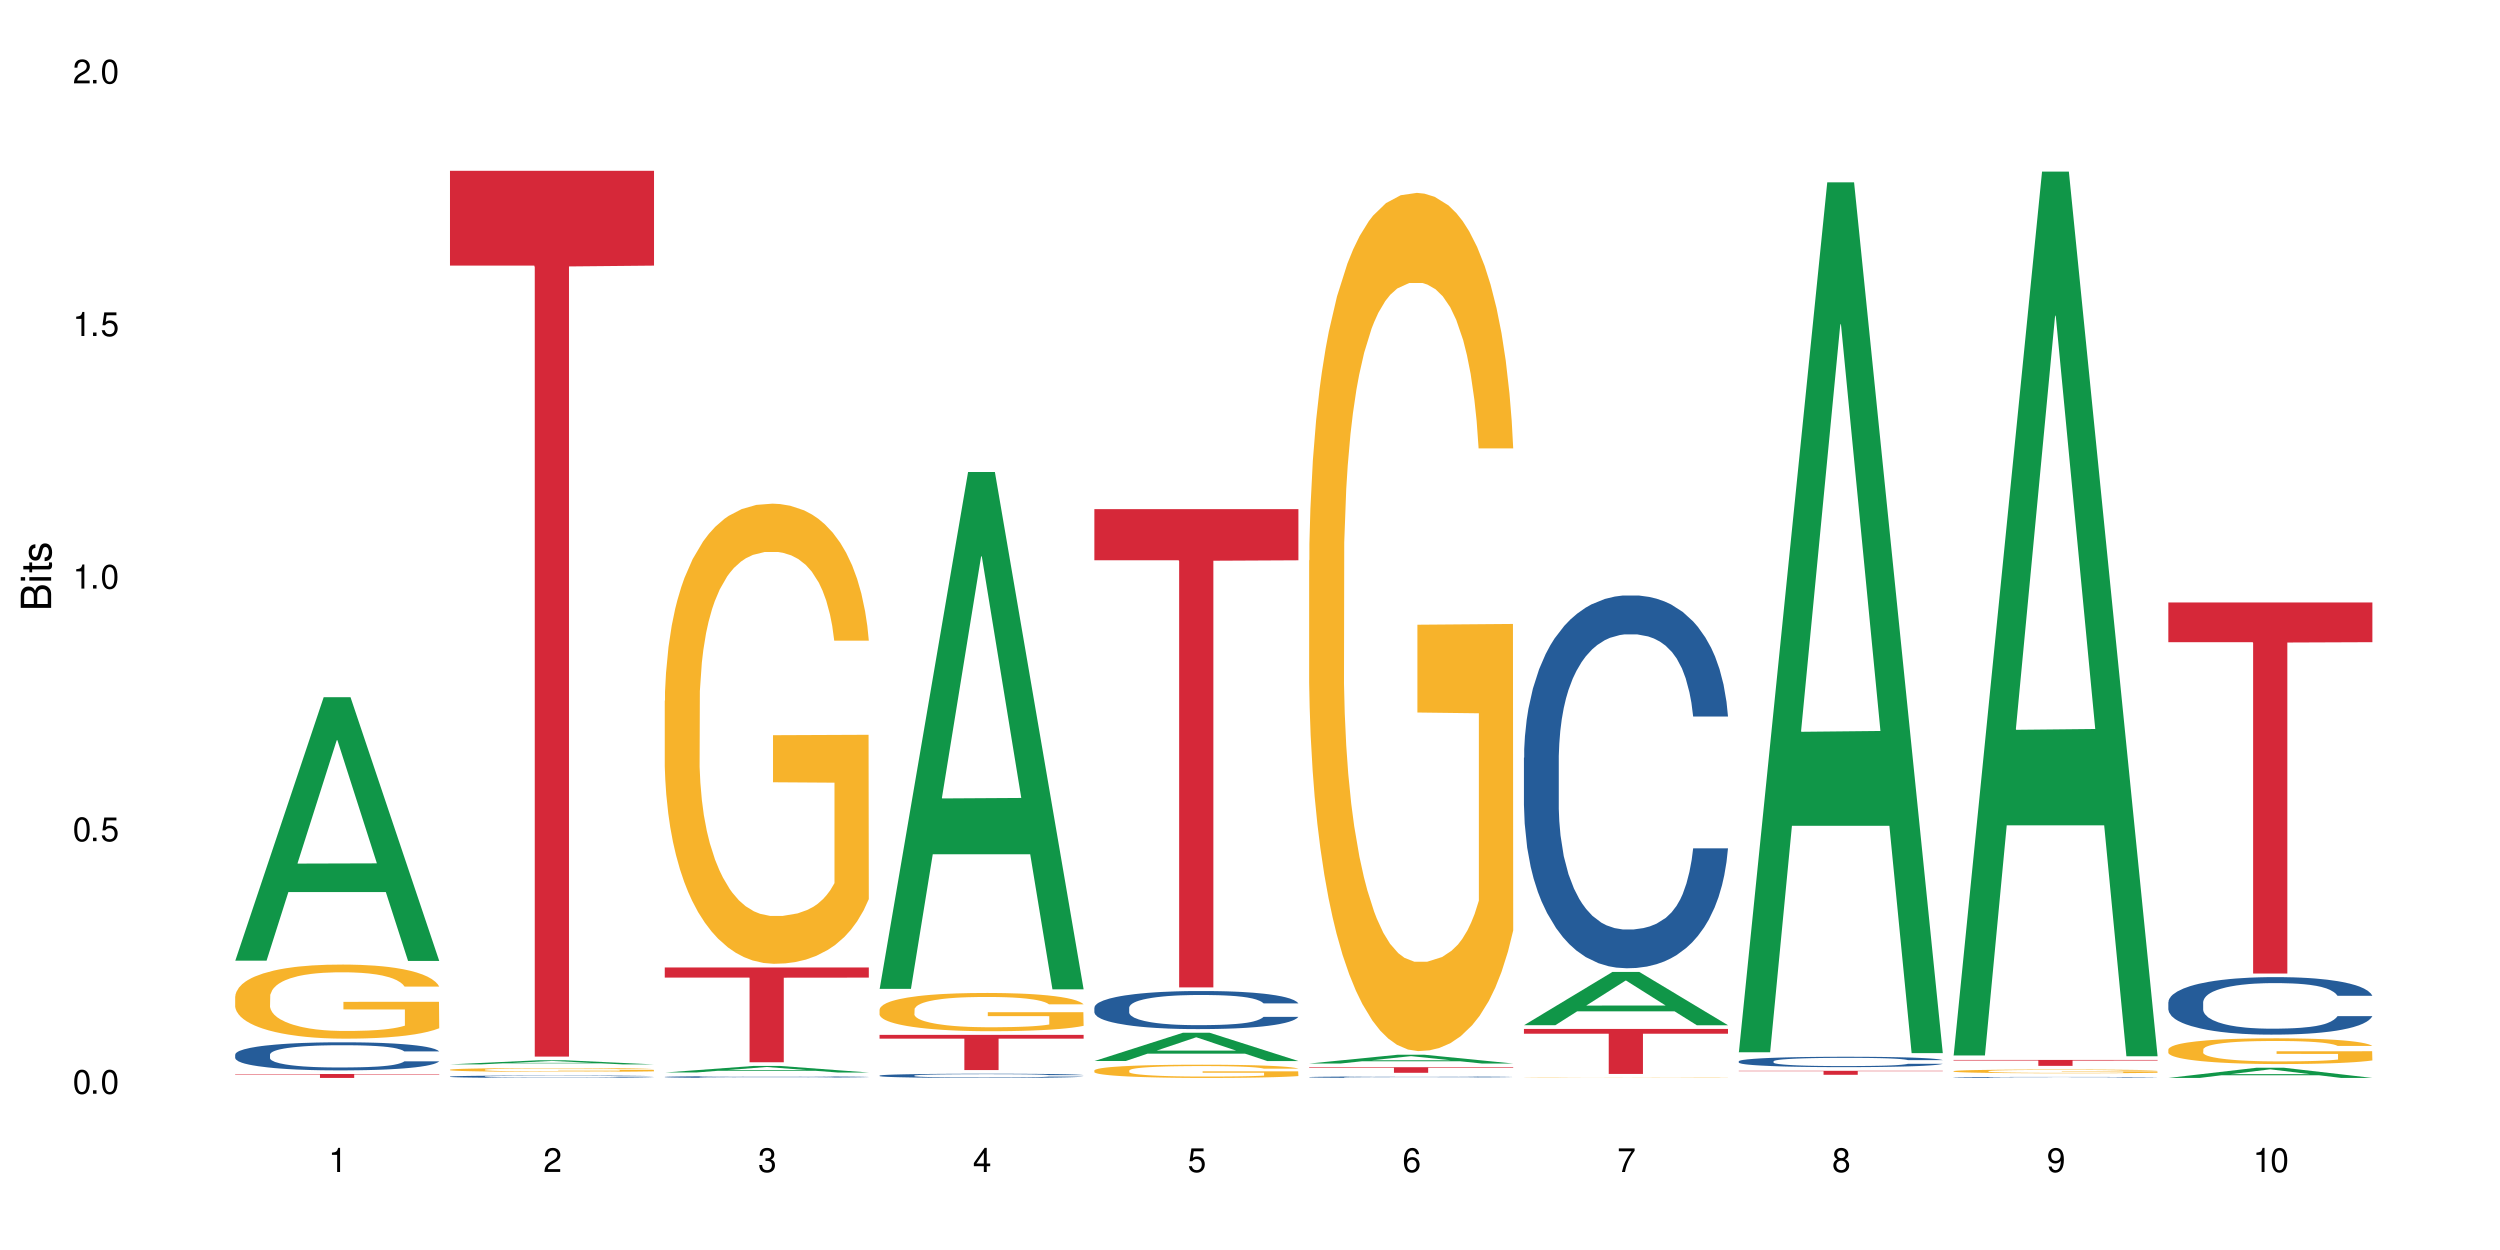 <?xml version="1.0" encoding="UTF-8"?>
<svg xmlns="http://www.w3.org/2000/svg" xmlns:xlink="http://www.w3.org/1999/xlink" width="720" height="360" viewBox="0 0 720 360">
<defs>
<g>
<g id="glyph-0-0">
</g>
<g id="glyph-0-1">
<path d="M 2.641 -6.938 C 2 -6.938 1.422 -6.656 1.078 -6.172 C 0.641 -5.562 0.406 -4.641 0.406 -3.359 C 0.406 -1.016 1.188 0.219 2.641 0.219 C 4.078 0.219 4.859 -1.016 4.859 -3.297 C 4.859 -4.641 4.656 -5.547 4.203 -6.172 C 3.844 -6.656 3.281 -6.938 2.641 -6.938 Z M 2.641 -6.188 C 3.547 -6.188 4 -5.25 4 -3.375 C 4 -1.406 3.562 -0.484 2.625 -0.484 C 1.734 -0.484 1.281 -1.438 1.281 -3.344 C 1.281 -5.25 1.734 -6.188 2.641 -6.188 Z M 2.641 -6.188 "/>
</g>
<g id="glyph-0-2">
<path d="M 1.828 -1 L 0.828 -1 L 0.828 0 L 1.828 0 Z M 1.828 -1 "/>
</g>
<g id="glyph-0-3">
<path d="M 4.562 -6.797 L 1.062 -6.797 L 0.547 -3.094 L 1.328 -3.094 C 1.719 -3.562 2.047 -3.734 2.578 -3.734 C 3.484 -3.734 4.062 -3.109 4.062 -2.094 C 4.062 -1.125 3.484 -0.531 2.578 -0.531 C 1.828 -0.531 1.375 -0.906 1.188 -1.672 L 0.328 -1.672 C 0.453 -1.109 0.547 -0.844 0.75 -0.594 C 1.125 -0.078 1.828 0.219 2.594 0.219 C 3.969 0.219 4.922 -0.781 4.922 -2.219 C 4.922 -3.562 4.031 -4.484 2.719 -4.484 C 2.25 -4.484 1.859 -4.359 1.469 -4.062 L 1.734 -5.969 L 4.562 -5.969 Z M 4.562 -6.797 "/>
</g>
<g id="glyph-0-4">
<path d="M 2.484 -4.938 L 2.484 0 L 3.328 0 L 3.328 -6.938 L 2.766 -6.938 C 2.469 -5.875 2.281 -5.734 0.984 -5.562 L 0.984 -4.938 Z M 2.484 -4.938 "/>
</g>
<g id="glyph-0-5">
<path d="M 4.859 -0.828 L 1.281 -0.828 C 1.359 -1.406 1.672 -1.781 2.5 -2.281 L 3.469 -2.828 C 4.406 -3.344 4.906 -4.062 4.906 -4.906 C 4.906 -5.484 4.672 -6.031 4.266 -6.406 C 3.859 -6.766 3.375 -6.938 2.719 -6.938 C 1.859 -6.938 1.219 -6.625 0.844 -6.031 C 0.609 -5.672 0.5 -5.234 0.484 -4.531 L 1.328 -4.531 C 1.359 -5.016 1.406 -5.281 1.531 -5.516 C 1.75 -5.938 2.188 -6.203 2.703 -6.203 C 3.469 -6.203 4.031 -5.641 4.031 -4.891 C 4.031 -4.344 3.719 -3.859 3.125 -3.516 L 2.234 -3 C 0.812 -2.172 0.406 -1.531 0.328 -0.016 L 4.859 -0.016 Z M 4.859 -0.828 "/>
</g>
<g id="glyph-0-6">
<path d="M 2.125 -3.188 L 2.578 -3.188 C 3.5 -3.188 3.984 -2.766 3.984 -1.922 C 3.984 -1.062 3.469 -0.531 2.594 -0.531 C 1.656 -0.531 1.203 -1 1.156 -2.016 L 0.312 -2.016 C 0.344 -1.453 0.438 -1.094 0.609 -0.781 C 0.953 -0.109 1.625 0.219 2.547 0.219 C 3.953 0.219 4.859 -0.625 4.859 -1.938 C 4.859 -2.828 4.516 -3.297 3.703 -3.594 C 4.344 -3.844 4.656 -4.328 4.656 -5.031 C 4.656 -6.219 3.875 -6.938 2.578 -6.938 C 1.203 -6.938 0.484 -6.172 0.453 -4.703 L 1.297 -4.703 C 1.312 -5.125 1.344 -5.359 1.453 -5.578 C 1.641 -5.969 2.062 -6.203 2.594 -6.203 C 3.344 -6.203 3.797 -5.75 3.797 -5 C 3.797 -4.516 3.609 -4.219 3.25 -4.047 C 3.016 -3.953 2.703 -3.922 2.125 -3.906 Z M 2.125 -3.188 "/>
</g>
<g id="glyph-0-7">
<path d="M 3.141 -1.672 L 3.141 0 L 3.984 0 L 3.984 -1.672 L 4.984 -1.672 L 4.984 -2.438 L 3.984 -2.438 L 3.984 -6.938 L 3.359 -6.938 L 0.266 -2.578 L 0.266 -1.672 Z M 3.141 -2.438 L 1 -2.438 L 3.141 -5.5 Z M 3.141 -2.438 "/>
</g>
<g id="glyph-0-8">
<path d="M 4.781 -5.125 C 4.609 -6.266 3.891 -6.938 2.844 -6.938 C 2.094 -6.938 1.422 -6.578 1.031 -5.953 C 0.594 -5.266 0.406 -4.422 0.406 -3.172 C 0.406 -2 0.578 -1.25 0.984 -0.641 C 1.359 -0.078 1.953 0.219 2.703 0.219 C 3.984 0.219 4.922 -0.75 4.922 -2.094 C 4.922 -3.375 4.062 -4.281 2.844 -4.281 C 2.172 -4.281 1.641 -4.031 1.281 -3.516 C 1.281 -5.234 1.828 -6.188 2.797 -6.188 C 3.391 -6.188 3.797 -5.797 3.938 -5.125 Z M 2.734 -3.531 C 3.547 -3.531 4.062 -2.953 4.062 -2.031 C 4.062 -1.156 3.484 -0.531 2.703 -0.531 C 1.922 -0.531 1.328 -1.188 1.328 -2.078 C 1.328 -2.938 1.906 -3.531 2.734 -3.531 Z M 2.734 -3.531 "/>
</g>
<g id="glyph-0-9">
<path d="M 4.984 -6.797 L 0.438 -6.797 L 0.438 -5.969 L 4.109 -5.969 C 2.5 -3.656 1.828 -2.234 1.328 0 L 2.219 0 C 2.594 -2.172 3.453 -4.047 4.984 -6.094 Z M 4.984 -6.797 "/>
</g>
<g id="glyph-0-10">
<path d="M 3.75 -3.656 C 4.469 -4.094 4.688 -4.438 4.688 -5.078 C 4.688 -6.172 3.844 -6.938 2.641 -6.938 C 1.438 -6.938 0.594 -6.172 0.594 -5.094 C 0.594 -4.438 0.812 -4.094 1.516 -3.656 C 0.734 -3.266 0.359 -2.703 0.359 -1.922 C 0.359 -0.656 1.281 0.219 2.641 0.219 C 3.984 0.219 4.922 -0.656 4.922 -1.922 C 4.922 -2.703 4.531 -3.266 3.75 -3.656 Z M 2.641 -6.188 C 3.359 -6.188 3.812 -5.75 3.812 -5.062 C 3.812 -4.406 3.344 -3.984 2.641 -3.984 C 1.922 -3.984 1.453 -4.406 1.453 -5.078 C 1.453 -5.75 1.922 -6.188 2.641 -6.188 Z M 2.641 -3.266 C 3.484 -3.266 4.062 -2.719 4.062 -1.906 C 4.062 -1.078 3.484 -0.531 2.625 -0.531 C 1.797 -0.531 1.219 -1.094 1.219 -1.906 C 1.219 -2.719 1.781 -3.266 2.641 -3.266 Z M 2.641 -3.266 "/>
</g>
<g id="glyph-0-11">
<path d="M 0.516 -1.578 C 0.672 -0.453 1.406 0.219 2.438 0.219 C 3.188 0.219 3.859 -0.141 4.266 -0.766 C 4.688 -1.453 4.891 -2.297 4.891 -3.547 C 4.891 -4.719 4.703 -5.453 4.312 -6.078 C 3.938 -6.641 3.344 -6.938 2.594 -6.938 C 1.297 -6.938 0.359 -5.969 0.359 -4.625 C 0.359 -3.344 1.234 -2.453 2.453 -2.453 C 3.094 -2.453 3.578 -2.672 4.016 -3.203 C 4 -1.484 3.469 -0.531 2.5 -0.531 C 1.906 -0.531 1.484 -0.906 1.359 -1.578 Z M 2.578 -6.203 C 3.375 -6.203 3.969 -5.531 3.969 -4.641 C 3.969 -3.797 3.391 -3.188 2.547 -3.188 C 1.734 -3.188 1.234 -3.766 1.234 -4.688 C 1.234 -5.562 1.797 -6.203 2.578 -6.203 Z M 2.578 -6.203 "/>
</g>
<g id="glyph-1-0">
</g>
<g id="glyph-1-1">
<path d="M 0 -0.953 L 0 -4.891 C 0 -5.719 -0.234 -6.344 -0.734 -6.797 C -1.188 -7.234 -1.812 -7.469 -2.5 -7.469 C -3.547 -7.469 -4.188 -7 -4.625 -5.875 C -4.984 -6.688 -5.625 -7.094 -6.531 -7.094 C -7.172 -7.094 -7.734 -6.859 -8.141 -6.391 C -8.562 -5.922 -8.75 -5.344 -8.75 -4.5 L -8.75 -0.953 Z M -4.984 -2.062 L -7.766 -2.062 L -7.766 -4.219 C -7.766 -4.844 -7.688 -5.203 -7.453 -5.5 C -7.219 -5.812 -6.859 -5.969 -6.375 -5.969 C -5.891 -5.969 -5.531 -5.812 -5.297 -5.5 C -5.062 -5.203 -4.984 -4.844 -4.984 -4.219 Z M -0.984 -2.062 L -4 -2.062 L -4 -4.781 C -4 -5.766 -3.438 -6.359 -2.484 -6.359 C -1.547 -6.359 -0.984 -5.766 -0.984 -4.781 Z M -0.984 -2.062 "/>
</g>
<g id="glyph-1-2">
<path d="M -6.281 -1.797 L -6.281 -0.797 L 0 -0.797 L 0 -1.797 Z M -8.75 -1.797 L -8.75 -0.797 L -7.484 -0.797 L -7.484 -1.797 Z M -8.75 -1.797 "/>
</g>
<g id="glyph-1-3">
<path d="M -6.281 -3.047 L -6.281 -2.016 L -8.016 -2.016 L -8.016 -1.016 L -6.281 -1.016 L -6.281 -0.172 L -5.469 -0.172 L -5.469 -1.016 L -0.719 -1.016 C -0.078 -1.016 0.281 -1.453 0.281 -2.234 C 0.281 -2.5 0.25 -2.719 0.188 -3.047 L -0.641 -3.047 C -0.609 -2.906 -0.594 -2.766 -0.594 -2.562 C -0.594 -2.141 -0.719 -2.016 -1.156 -2.016 L -5.469 -2.016 L -5.469 -3.047 Z M -6.281 -3.047 "/>
</g>
<g id="glyph-1-4">
<path d="M -4.531 -5.25 C -5.766 -5.25 -6.469 -4.422 -6.469 -2.969 C -6.469 -1.516 -5.719 -0.562 -4.547 -0.562 C -3.562 -0.562 -3.094 -1.062 -2.734 -2.562 L -2.516 -3.484 C -2.344 -4.188 -2.094 -4.469 -1.641 -4.469 C -1.047 -4.469 -0.641 -3.875 -0.641 -3 C -0.641 -2.453 -0.797 -2 -1.062 -1.75 C -1.25 -1.594 -1.422 -1.531 -1.875 -1.469 L -1.875 -0.406 C -0.422 -0.453 0.281 -1.266 0.281 -2.922 C 0.281 -4.5 -0.5 -5.516 -1.719 -5.516 C -2.656 -5.516 -3.172 -4.984 -3.469 -3.734 L -3.703 -2.766 C -3.891 -1.953 -4.156 -1.609 -4.594 -1.609 C -5.188 -1.609 -5.547 -2.125 -5.547 -2.938 C -5.547 -3.75 -5.203 -4.172 -4.531 -4.203 Z M -4.531 -5.25 "/>
</g>
</g>
</defs>
<rect x="-72" y="-36" width="864" height="432" fill="rgb(100%, 100%, 100%)" fill-opacity="1"/>
<path fill-rule="nonzero" fill="rgb(6.275%, 58.824%, 28.235%)" fill-opacity="1" d="M 67.73 276.672 L 67.793 276.602 L 93.223 200.789 L 100.945 200.789 L 126.5 276.746 L 117.52 276.746 L 111.117 256.918 L 83.051 256.918 L 76.773 276.672 L 67.73 276.672 L 85.75 248.715 L 108.543 248.645 L 97.176 213.199 L 97.051 213.125 L 96.926 213.34 L 85.688 248.645 L 85.75 248.715 Z M 67.73 276.672 "/>
<path fill-rule="nonzero" fill="rgb(14.51%, 36.078%, 60%)" fill-opacity="1" d="M 67.73 303.703 L 67.801 303.695 L 67.801 303.52 L 68.02 303.238 L 68.52 302.883 L 69.02 302.637 L 70.312 302.203 L 72.102 301.781 L 73.965 301.457 L 75.328 301.262 L 76.547 301.117 L 79.34 300.844 L 81.133 300.703 L 83.066 300.574 L 85.434 300.449 L 87.152 300.375 L 91.023 300.258 L 93.891 300.207 L 96.113 300.184 L 100.914 300.184 L 103.781 300.215 L 105.859 300.25 L 108.152 300.309 L 110.086 300.375 L 113.457 300.539 L 116.465 300.746 L 117.828 300.863 L 119.977 301.094 L 121.625 301.316 L 122.773 301.508 L 124.062 301.781 L 125.207 302.113 L 126.07 302.492 L 126.5 302.809 L 116.465 302.809 L 115.965 302.512 L 115.391 302.285 L 114.316 301.98 L 113.238 301.766 L 111.734 301.551 L 110.375 301.41 L 108.512 301.27 L 106.863 301.184 L 105.141 301.117 L 103.492 301.07 L 100.34 301.027 L 96.684 301.027 L 95.324 301.043 L 92.527 301.102 L 91.023 301.152 L 88.871 301.258 L 87.367 301.352 L 85.578 301.5 L 84.359 301.625 L 82.852 301.816 L 81.777 301.988 L 80.559 302.23 L 79.844 302.418 L 79.199 302.625 L 78.625 302.867 L 78.195 303.125 L 77.906 303.398 L 77.766 303.668 L 77.766 304.812 L 77.906 305.078 L 78.266 305.391 L 79.199 305.84 L 80.559 306.23 L 82.137 306.543 L 83.641 306.766 L 84.5 306.867 L 85.648 306.984 L 87.441 307.133 L 90.02 307.281 L 91.523 307.34 L 93.816 307.398 L 96.184 307.43 L 99.336 307.43 L 102.133 307.398 L 103.996 307.363 L 105.93 307.305 L 108.582 307.18 L 110.23 307.059 L 111.664 306.918 L 112.738 306.777 L 113.457 306.66 L 114.531 306.43 L 115.391 306.18 L 116.035 305.922 L 116.465 305.672 L 126.5 305.672 L 126.07 305.965 L 125.422 306.254 L 124.777 306.469 L 123.777 306.727 L 122.629 306.957 L 120.98 307.215 L 119.617 307.387 L 117.828 307.57 L 116.18 307.711 L 114.387 307.836 L 111.734 307.984 L 110.016 308.059 L 108.152 308.125 L 105.93 308.184 L 103.137 308.234 L 100.125 308.266 L 97.328 308.273 L 94.32 308.258 L 92.098 308.227 L 89.16 308.16 L 85.504 308.027 L 82.852 307.887 L 80.773 307.746 L 78.984 307.602 L 76.977 307.398 L 74.395 307.074 L 72.82 306.824 L 71.746 306.617 L 70.527 306.328 L 69.664 306.07 L 68.664 305.656 L 67.945 305.129 L 67.73 304.723 Z M 67.73 303.703 "/>
<path fill-rule="nonzero" fill="rgb(96.863%, 70.196%, 16.863%)" fill-opacity="1" d="M 67.73 286.934 L 67.801 286.914 L 67.801 286.523 L 68.09 285.648 L 68.805 284.441 L 69.738 283.445 L 70.742 282.668 L 71.387 282.258 L 72.461 281.672 L 73.395 281.242 L 75.758 280.367 L 78.77 279.547 L 80.418 279.195 L 82.281 278.867 L 84.93 278.496 L 86.148 278.359 L 89.875 278.047 L 94.105 277.852 L 98.762 277.793 L 100.914 277.812 L 103.852 277.891 L 107.863 278.105 L 110.16 278.301 L 111.949 278.496 L 113.812 278.75 L 116.105 279.137 L 118.258 279.605 L 119.977 280.074 L 121.695 280.66 L 123.129 281.281 L 124.348 281.965 L 125.422 282.781 L 126.07 283.465 L 126.5 284.148 L 116.535 284.148 L 115.965 283.465 L 115.32 282.938 L 114.242 282.297 L 113.168 281.828 L 112.094 281.457 L 110.086 280.949 L 108.367 280.641 L 106.215 280.367 L 104.137 280.191 L 101.773 280.074 L 100.34 280.035 L 96.543 280.035 L 93.102 280.172 L 91.094 280.328 L 89.66 280.484 L 87.656 280.777 L 86.438 281.008 L 85.719 281.164 L 83.57 281.77 L 82.137 282.316 L 81.348 282.688 L 80.344 283.27 L 79.629 283.797 L 78.84 284.574 L 78.41 285.16 L 77.836 286.484 L 77.766 289.996 L 77.98 290.734 L 78.41 291.535 L 78.984 292.234 L 79.844 292.977 L 80.703 293.543 L 82.207 294.301 L 83.496 294.809 L 84.5 295.141 L 86.438 295.664 L 87.227 295.84 L 89.09 296.191 L 91.023 296.465 L 93.387 296.699 L 95.18 296.816 L 98.047 296.914 L 101.703 296.914 L 106 296.797 L 108.727 296.641 L 110.59 296.484 L 111.809 296.348 L 113.312 296.133 L 114.387 295.938 L 115.391 295.723 L 116.609 295.395 L 116.609 290.734 L 98.906 290.715 L 98.906 288.531 L 126.426 288.512 L 126.5 296.133 L 124.992 296.66 L 123.129 297.168 L 121.34 297.555 L 119.477 297.887 L 116.824 298.258 L 114.672 298.492 L 111.375 298.766 L 108.367 298.941 L 105.215 299.059 L 102.418 299.117 L 99.121 299.137 L 96.184 299.098 L 93.031 298.98 L 90.52 298.824 L 88.227 298.629 L 85.934 298.375 L 83.066 297.965 L 81.203 297.633 L 79.27 297.227 L 77.336 296.738 L 75.613 296.211 L 74.469 295.801 L 73.32 295.336 L 72.102 294.75 L 70.957 294.086 L 70.098 293.484 L 69.309 292.801 L 68.734 292.156 L 68.16 291.281 L 67.875 290.578 L 67.73 289.977 Z M 67.73 286.934 "/>
<path fill-rule="nonzero" fill="rgb(83.922%, 15.686%, 22.353%)" fill-opacity="1" d="M 67.73 309.32 L 126.5 309.32 L 126.5 309.441 L 102.008 309.441 L 102.008 310.445 L 92.152 310.445 L 92.152 309.445 L 92.008 309.441 L 67.73 309.441 Z M 67.73 309.32 "/>
<path fill-rule="nonzero" fill="rgb(6.275%, 58.824%, 28.235%)" fill-opacity="1" d="M 129.594 306.543 L 129.656 306.543 L 155.082 305.359 L 162.805 305.359 L 188.359 306.547 L 179.383 306.547 L 172.977 306.234 L 144.91 306.234 L 138.633 306.543 L 129.594 306.543 L 147.613 306.109 L 170.402 306.105 L 159.039 305.555 L 158.914 305.551 L 158.789 305.555 L 147.547 306.105 L 147.613 306.109 Z M 129.594 306.543 "/>
<path fill-rule="nonzero" fill="rgb(14.51%, 36.078%, 60%)" fill-opacity="1" d="M 129.594 310.051 L 129.664 310.051 L 129.664 310.035 L 129.879 310.012 L 130.379 309.98 L 130.883 309.957 L 132.172 309.922 L 133.965 309.883 L 135.828 309.855 L 137.188 309.84 L 138.406 309.828 L 141.203 309.805 L 142.992 309.789 L 144.93 309.781 L 147.293 309.77 L 149.016 309.762 L 152.883 309.754 L 155.75 309.746 L 162.773 309.746 L 165.641 309.75 L 167.719 309.75 L 170.012 309.758 L 171.949 309.762 L 175.316 309.777 L 178.324 309.793 L 179.688 309.805 L 181.836 309.824 L 183.484 309.844 L 184.633 309.859 L 185.922 309.883 L 187.07 309.914 L 187.93 309.945 L 188.359 309.973 L 178.324 309.973 L 177.824 309.949 L 177.25 309.93 L 176.176 309.902 L 175.102 309.883 L 173.598 309.863 L 172.234 309.852 L 170.371 309.84 L 168.723 309.832 L 167.004 309.828 L 165.355 309.824 L 162.199 309.82 L 157.184 309.82 L 154.391 309.824 L 152.883 309.828 L 150.734 309.84 L 149.23 309.848 L 147.438 309.859 L 146.219 309.871 L 144.715 309.887 L 143.641 309.902 L 142.422 309.922 L 141.703 309.941 L 141.059 309.957 L 140.484 309.98 L 140.055 310 L 139.77 310.023 L 139.625 310.047 L 139.625 310.148 L 139.77 310.172 L 140.129 310.195 L 141.059 310.234 L 142.422 310.27 L 143.996 310.297 L 145.504 310.316 L 146.363 310.324 L 147.508 310.336 L 149.301 310.348 L 151.879 310.359 L 153.387 310.367 L 155.68 310.371 L 158.043 310.375 L 161.199 310.375 L 163.992 310.371 L 165.855 310.367 L 167.789 310.363 L 170.441 310.352 L 172.09 310.344 L 173.523 310.328 L 174.598 310.316 L 175.316 310.309 L 176.391 310.289 L 177.25 310.266 L 177.895 310.242 L 178.324 310.223 L 188.359 310.223 L 187.93 310.246 L 187.285 310.273 L 186.641 310.289 L 185.637 310.312 L 184.488 310.332 L 182.84 310.355 L 181.48 310.371 L 179.688 310.387 L 178.039 310.398 L 176.246 310.41 L 173.598 310.422 L 171.875 310.43 L 170.012 310.434 L 167.789 310.438 L 164.996 310.445 L 156.18 310.445 L 153.957 310.441 L 151.02 310.438 L 147.367 310.426 L 144.715 310.414 L 142.637 310.402 L 140.844 310.391 L 138.836 310.371 L 136.258 310.344 L 134.68 310.32 L 133.605 310.305 L 132.387 310.277 L 131.527 310.258 L 130.523 310.219 L 129.809 310.176 L 129.594 310.141 Z M 129.594 310.051 "/>
<path fill-rule="nonzero" fill="rgb(96.863%, 70.196%, 16.863%)" fill-opacity="1" d="M 129.594 308.066 L 129.664 308.066 L 129.664 308.047 L 129.949 308 L 130.668 307.938 L 131.598 307.887 L 132.602 307.848 L 133.246 307.824 L 134.32 307.797 L 135.254 307.773 L 137.617 307.727 L 140.629 307.684 L 142.277 307.668 L 144.141 307.648 L 146.793 307.633 L 148.012 307.625 L 151.738 307.609 L 155.965 307.598 L 160.625 307.594 L 162.773 307.598 L 165.711 307.602 L 169.727 307.609 L 172.02 307.621 L 173.812 307.633 L 175.676 307.645 L 177.969 307.664 L 180.117 307.688 L 181.836 307.711 L 183.559 307.742 L 184.992 307.773 L 186.211 307.809 L 187.285 307.852 L 187.93 307.887 L 188.359 307.922 L 178.398 307.922 L 177.824 307.887 L 177.18 307.859 L 176.105 307.828 L 175.031 307.805 L 173.953 307.785 L 171.949 307.758 L 170.227 307.742 L 168.078 307.727 L 166 307.719 L 163.633 307.711 L 158.402 307.711 L 154.961 307.719 L 152.957 307.727 L 151.523 307.734 L 149.516 307.75 L 148.297 307.762 L 147.582 307.77 L 145.43 307.801 L 143.996 307.828 L 143.207 307.848 L 142.207 307.879 L 141.488 307.906 L 140.699 307.945 L 140.27 307.977 L 139.695 308.043 L 139.625 308.227 L 139.84 308.262 L 140.27 308.305 L 140.844 308.34 L 141.703 308.379 L 142.562 308.406 L 144.07 308.445 L 145.359 308.473 L 146.363 308.492 L 148.297 308.52 L 149.086 308.527 L 150.949 308.543 L 152.883 308.559 L 155.25 308.57 L 157.039 308.578 L 159.906 308.582 L 163.562 308.582 L 167.863 308.574 L 170.586 308.566 L 172.449 308.559 L 173.668 308.555 L 175.172 308.543 L 176.246 308.531 L 177.25 308.52 L 178.469 308.504 L 178.469 308.262 L 160.766 308.262 L 160.766 308.148 L 188.289 308.148 L 188.359 308.543 L 186.855 308.57 L 184.992 308.594 L 183.199 308.617 L 181.336 308.633 L 178.684 308.652 L 176.535 308.664 L 173.238 308.676 L 170.227 308.688 L 167.074 308.691 L 164.277 308.695 L 158.043 308.695 L 154.891 308.688 L 152.383 308.68 L 150.09 308.672 L 147.797 308.656 L 144.93 308.637 L 143.066 308.621 L 141.129 308.598 L 139.195 308.574 L 137.477 308.547 L 136.328 308.523 L 135.184 308.5 L 133.965 308.469 L 132.816 308.438 L 131.957 308.406 L 131.168 308.371 L 130.594 308.336 L 130.023 308.293 L 129.734 308.254 L 129.594 308.223 Z M 129.594 308.066 "/>
<path fill-rule="nonzero" fill="rgb(83.922%, 15.686%, 22.353%)" fill-opacity="1" d="M 129.594 49.188 L 188.359 49.188 L 188.359 76.496 L 163.867 76.734 L 163.867 304.309 L 154.012 304.309 L 154.012 76.973 L 153.871 76.496 L 129.594 76.496 Z M 129.594 49.188 "/>
<path fill-rule="nonzero" fill="rgb(6.275%, 58.824%, 28.235%)" fill-opacity="1" d="M 191.453 308.879 L 191.516 308.879 L 216.945 306.992 L 224.668 306.992 L 250.219 308.883 L 241.242 308.883 L 234.84 308.387 L 206.773 308.387 L 200.492 308.879 L 191.453 308.879 L 209.473 308.184 L 232.266 308.184 L 220.898 307.301 L 220.773 307.297 L 220.648 307.305 L 209.41 308.184 L 209.473 308.184 Z M 191.453 308.879 "/>
<path fill-rule="nonzero" fill="rgb(14.51%, 36.078%, 60%)" fill-opacity="1" d="M 191.453 310.156 L 191.523 310.156 L 191.523 310.145 L 191.738 310.125 L 192.242 310.102 L 192.742 310.086 L 194.031 310.059 L 195.824 310.031 L 197.688 310.012 L 199.051 310 L 200.27 309.988 L 203.062 309.973 L 204.855 309.965 L 206.789 309.957 L 209.156 309.949 L 210.875 309.941 L 214.746 309.934 L 217.613 309.934 L 219.832 309.93 L 224.637 309.93 L 227.5 309.934 L 229.582 309.934 L 231.875 309.938 L 233.809 309.941 L 237.176 309.953 L 240.188 309.965 L 241.547 309.973 L 243.699 309.988 L 245.348 310.004 L 246.492 310.016 L 247.785 310.031 L 248.93 310.055 L 249.789 310.078 L 250.219 310.098 L 240.188 310.098 L 239.684 310.078 L 239.113 310.066 L 238.035 310.047 L 236.961 310.031 L 235.457 310.02 L 234.094 310.008 L 232.23 310 L 230.582 309.996 L 228.863 309.988 L 227.215 309.988 L 224.062 309.984 L 219.043 309.984 L 216.25 309.988 L 214.746 309.992 L 212.594 310 L 211.09 310.004 L 209.297 310.016 L 208.078 310.023 L 206.574 310.035 L 205.5 310.047 L 204.281 310.062 L 203.566 310.074 L 202.918 310.086 L 202.348 310.102 L 201.918 310.117 L 201.629 310.137 L 201.484 310.152 L 201.484 310.227 L 201.629 310.242 L 201.988 310.262 L 202.918 310.293 L 204.281 310.316 L 205.859 310.336 L 207.363 310.352 L 208.223 310.355 L 209.371 310.363 L 211.16 310.375 L 213.742 310.383 L 215.246 310.387 L 217.539 310.391 L 219.906 310.395 L 223.059 310.395 L 225.852 310.391 L 227.715 310.391 L 229.652 310.387 L 232.305 310.379 L 233.953 310.371 L 235.387 310.359 L 236.461 310.352 L 237.176 310.344 L 238.254 310.328 L 239.113 310.312 L 239.758 310.297 L 240.188 310.281 L 250.219 310.281 L 249.789 310.301 L 248.5 310.332 L 247.496 310.348 L 246.352 310.363 L 244.703 310.379 L 243.34 310.391 L 241.547 310.402 L 239.898 310.41 L 238.109 310.418 L 235.457 310.43 L 233.738 310.434 L 231.875 310.438 L 229.652 310.441 L 226.855 310.445 L 215.82 310.445 L 212.883 310.441 L 209.227 310.43 L 206.574 310.422 L 204.496 310.414 L 202.703 310.402 L 200.699 310.391 L 198.117 310.371 L 196.543 310.355 L 195.465 310.34 L 194.246 310.324 L 193.387 310.305 L 192.383 310.281 L 191.668 310.246 L 191.453 310.219 Z M 191.453 310.156 "/>
<path fill-rule="nonzero" fill="rgb(96.863%, 70.196%, 16.863%)" fill-opacity="1" d="M 191.453 201.812 L 191.523 201.691 L 191.523 199.27 L 191.812 193.824 L 192.527 186.32 L 193.461 180.148 L 194.461 175.305 L 195.109 172.766 L 196.184 169.133 L 197.113 166.473 L 199.48 161.023 L 202.488 155.941 L 204.137 153.762 L 206 151.707 L 208.652 149.406 L 209.871 148.559 L 213.598 146.621 L 217.828 145.41 L 222.484 145.051 L 224.637 145.168 L 227.574 145.652 L 231.586 146.984 L 233.879 148.195 L 235.672 149.406 L 237.535 150.98 L 239.828 153.398 L 241.98 156.305 L 243.699 159.211 L 245.418 162.84 L 246.852 166.715 L 248.07 170.949 L 249.145 176.031 L 249.789 180.27 L 250.219 184.504 L 240.258 184.504 L 239.684 180.27 L 239.039 177 L 237.965 173.008 L 236.891 170.102 L 235.816 167.801 L 233.809 164.656 L 232.09 162.719 L 229.938 161.023 L 227.859 159.938 L 225.496 159.211 L 224.062 158.969 L 220.262 158.969 L 216.824 159.816 L 214.816 160.781 L 213.383 161.75 L 211.375 163.566 L 210.156 165.02 L 209.441 165.988 L 207.293 169.738 L 205.859 173.129 L 205.07 175.426 L 204.066 179.059 L 203.348 182.328 L 202.562 187.168 L 202.133 190.797 L 201.559 199.027 L 201.484 220.812 L 201.703 225.414 L 202.133 230.375 L 202.703 234.734 L 203.566 239.332 L 204.426 242.844 L 205.93 247.562 L 207.219 250.707 L 208.223 252.766 L 210.156 256.035 L 210.945 257.125 L 212.809 259.301 L 214.746 260.996 L 217.109 262.449 L 218.902 263.176 L 221.77 263.781 L 225.422 263.781 L 229.723 263.055 L 232.445 262.086 L 234.309 261.117 L 235.527 260.27 L 237.035 258.938 L 238.109 257.73 L 239.113 256.398 L 240.332 254.34 L 240.332 225.414 L 222.629 225.293 L 222.629 211.738 L 250.148 211.617 L 250.219 258.938 L 248.715 262.207 L 246.852 265.355 L 245.059 267.773 L 243.195 269.832 L 240.547 272.133 L 238.395 273.582 L 235.098 275.277 L 232.09 276.367 L 228.934 277.094 L 226.141 277.457 L 222.844 277.578 L 219.906 277.336 L 216.75 276.609 L 214.242 275.641 L 211.949 274.43 L 209.656 272.859 L 206.789 270.316 L 204.926 268.258 L 202.992 265.715 L 201.055 262.691 L 199.336 259.422 L 198.191 256.883 L 197.043 253.977 L 195.824 250.348 L 194.68 246.23 L 193.816 242.48 L 193.031 238.242 L 192.457 234.25 L 191.883 228.801 L 191.598 224.445 L 191.453 220.691 Z M 191.453 201.812 "/>
<path fill-rule="nonzero" fill="rgb(83.922%, 15.686%, 22.353%)" fill-opacity="1" d="M 191.453 278.629 L 250.219 278.629 L 250.219 281.551 L 225.727 281.578 L 225.727 305.941 L 215.875 305.941 L 215.875 281.602 L 215.73 281.551 L 191.453 281.551 Z M 191.453 278.629 "/>
<path fill-rule="nonzero" fill="rgb(6.275%, 58.824%, 28.235%)" fill-opacity="1" d="M 253.312 284.785 L 253.375 284.645 L 278.805 135.941 L 286.527 135.941 L 312.082 284.926 L 303.102 284.926 L 296.699 246.035 L 268.633 246.035 L 262.355 284.785 L 253.312 284.785 L 271.332 229.949 L 294.125 229.809 L 282.762 160.281 L 282.633 160.145 L 282.508 160.562 L 271.27 229.809 L 271.332 229.949 Z M 253.312 284.785 "/>
<path fill-rule="nonzero" fill="rgb(14.51%, 36.078%, 60%)" fill-opacity="1" d="M 253.312 309.762 L 253.387 309.762 L 253.387 309.734 L 253.602 309.691 L 254.102 309.637 L 254.605 309.602 L 255.895 309.535 L 257.684 309.473 L 259.547 309.426 L 260.91 309.395 L 262.129 309.375 L 264.922 309.332 L 266.715 309.312 L 268.652 309.293 L 271.016 309.273 L 272.734 309.262 L 276.605 309.246 L 279.473 309.238 L 281.695 309.234 L 286.496 309.234 L 289.363 309.238 L 291.441 309.242 L 293.734 309.254 L 295.668 309.262 L 299.039 309.285 L 302.047 309.316 L 303.41 309.336 L 305.559 309.371 L 307.207 309.402 L 308.355 309.434 L 309.645 309.473 L 310.793 309.523 L 311.652 309.578 L 312.082 309.629 L 302.047 309.629 L 301.547 309.582 L 300.973 309.547 L 299.898 309.504 L 298.824 309.473 L 297.316 309.438 L 295.957 309.418 L 294.094 309.398 L 292.445 309.383 L 290.723 309.375 L 289.074 309.367 L 285.922 309.359 L 282.266 309.359 L 280.906 309.363 L 278.109 309.371 L 276.605 309.379 L 274.457 309.395 L 272.949 309.41 L 271.16 309.43 L 269.941 309.449 L 268.434 309.48 L 267.359 309.504 L 266.141 309.539 L 265.426 309.57 L 264.781 309.598 L 264.207 309.637 L 263.777 309.676 L 263.492 309.715 L 263.348 309.758 L 263.348 309.93 L 263.492 309.969 L 263.848 310.016 L 264.781 310.082 L 266.141 310.141 L 267.719 310.188 L 269.223 310.223 L 270.082 310.234 L 271.23 310.254 L 273.023 310.277 L 275.602 310.297 L 277.105 310.309 L 279.402 310.316 L 281.766 310.32 L 284.918 310.32 L 287.715 310.316 L 289.578 310.312 L 291.512 310.301 L 294.164 310.281 L 295.812 310.266 L 297.246 310.242 L 298.32 310.223 L 299.039 310.207 L 300.113 310.172 L 300.973 310.133 L 301.617 310.094 L 302.047 310.055 L 312.082 310.055 L 311.652 310.102 L 311.008 310.145 L 310.363 310.176 L 309.359 310.215 L 308.211 310.25 L 306.562 310.289 L 305.203 310.312 L 303.41 310.34 L 301.762 310.363 L 299.969 310.383 L 297.316 310.402 L 295.598 310.414 L 293.734 310.426 L 291.512 310.434 L 288.719 310.441 L 285.707 310.445 L 279.902 310.445 L 277.68 310.441 L 274.742 310.43 L 271.086 310.41 L 268.434 310.391 L 266.355 310.367 L 264.566 310.348 L 262.559 310.316 L 259.98 310.266 L 258.402 310.23 L 257.328 310.199 L 256.109 310.156 L 255.25 310.117 L 254.246 310.055 L 253.527 309.977 L 253.312 309.914 Z M 253.312 309.762 "/>
<path fill-rule="nonzero" fill="rgb(96.863%, 70.196%, 16.863%)" fill-opacity="1" d="M 253.312 290.691 L 253.387 290.684 L 253.387 290.48 L 253.672 290.027 L 254.387 289.406 L 255.32 288.891 L 256.324 288.488 L 256.969 288.277 L 258.043 287.977 L 258.977 287.754 L 261.34 287.301 L 264.352 286.879 L 266 286.699 L 267.863 286.527 L 270.516 286.336 L 271.73 286.266 L 275.461 286.105 L 279.688 286.004 L 284.348 285.973 L 286.496 285.984 L 289.434 286.023 L 293.449 286.137 L 295.742 286.234 L 297.531 286.336 L 299.395 286.469 L 301.691 286.668 L 303.84 286.91 L 305.559 287.152 L 307.281 287.453 L 308.715 287.773 L 309.93 288.129 L 311.008 288.551 L 311.652 288.902 L 312.082 289.254 L 302.121 289.254 L 301.547 288.902 L 300.902 288.629 L 299.824 288.297 L 298.75 288.059 L 297.676 287.867 L 295.668 287.605 L 293.949 287.441 L 291.801 287.301 L 289.723 287.211 L 287.355 287.152 L 285.922 287.133 L 282.125 287.133 L 278.684 287.203 L 276.676 287.281 L 275.242 287.363 L 273.238 287.512 L 272.02 287.633 L 271.301 287.715 L 269.152 288.027 L 267.719 288.309 L 266.93 288.5 L 265.926 288.801 L 265.211 289.074 L 264.422 289.477 L 263.992 289.777 L 263.418 290.461 L 263.348 292.273 L 263.562 292.656 L 263.992 293.066 L 264.566 293.43 L 265.426 293.812 L 266.285 294.105 L 267.789 294.496 L 269.082 294.758 L 270.082 294.93 L 272.02 295.199 L 272.809 295.293 L 274.672 295.473 L 276.605 295.613 L 278.973 295.734 L 280.762 295.793 L 283.629 295.844 L 287.285 295.844 L 291.586 295.785 L 294.309 295.703 L 296.172 295.625 L 297.391 295.555 L 298.895 295.441 L 299.969 295.344 L 300.973 295.23 L 302.191 295.059 L 302.191 292.656 L 284.488 292.645 L 284.488 291.52 L 312.008 291.508 L 312.082 295.441 L 310.578 295.715 L 308.715 295.977 L 306.922 296.176 L 305.059 296.348 L 302.406 296.539 L 300.258 296.66 L 296.961 296.801 L 293.949 296.891 L 290.797 296.953 L 288 296.98 L 284.703 296.992 L 281.766 296.973 L 278.613 296.91 L 276.105 296.832 L 273.812 296.73 L 271.516 296.602 L 268.652 296.387 L 266.789 296.219 L 264.852 296.008 L 262.918 295.754 L 261.195 295.484 L 260.051 295.27 L 258.902 295.031 L 257.684 294.727 L 256.539 294.387 L 255.68 294.074 L 254.891 293.723 L 254.316 293.391 L 253.742 292.938 L 253.457 292.574 L 253.312 292.262 Z M 253.312 290.691 "/>
<path fill-rule="nonzero" fill="rgb(83.922%, 15.686%, 22.353%)" fill-opacity="1" d="M 253.312 298.043 L 312.082 298.043 L 312.082 299.129 L 287.59 299.137 L 287.59 308.184 L 277.734 308.184 L 277.734 299.145 L 277.594 299.129 L 253.312 299.129 Z M 253.312 298.043 "/>
<path fill-rule="nonzero" fill="rgb(6.275%, 58.824%, 28.235%)" fill-opacity="1" d="M 315.176 305.574 L 315.238 305.566 L 340.664 297.434 L 348.387 297.434 L 373.941 305.582 L 364.965 305.582 L 358.559 303.453 L 330.496 303.453 L 324.215 305.574 L 315.176 305.574 L 333.195 302.574 L 355.984 302.566 L 344.621 298.766 L 344.496 298.758 L 344.371 298.781 L 333.133 302.566 L 333.195 302.574 Z M 315.176 305.574 "/>
<path fill-rule="nonzero" fill="rgb(14.51%, 36.078%, 60%)" fill-opacity="1" d="M 315.176 290.191 L 315.246 290.18 L 315.246 289.938 L 315.461 289.559 L 315.961 289.078 L 316.465 288.746 L 317.754 288.156 L 319.547 287.582 L 321.41 287.145 L 322.77 286.883 L 323.988 286.684 L 326.785 286.312 L 328.578 286.121 L 330.512 285.949 L 332.875 285.781 L 334.598 285.68 L 338.465 285.52 L 341.332 285.449 L 343.555 285.418 L 348.355 285.418 L 351.223 285.461 L 353.301 285.508 L 355.594 285.59 L 357.531 285.68 L 360.898 285.898 L 363.91 286.18 L 365.27 286.34 L 367.422 286.652 L 369.07 286.953 L 370.215 287.215 L 371.504 287.582 L 372.652 288.035 L 373.512 288.547 L 373.941 288.977 L 363.91 288.977 L 363.406 288.574 L 362.832 288.266 L 361.758 287.855 L 360.684 287.562 L 359.18 287.273 L 357.816 287.082 L 355.953 286.891 L 354.305 286.773 L 352.586 286.684 L 350.938 286.621 L 347.785 286.562 L 344.129 286.562 L 342.766 286.582 L 339.973 286.66 L 338.465 286.73 L 336.316 286.871 L 334.812 287.004 L 333.02 287.203 L 331.801 287.375 L 330.297 287.633 L 329.223 287.863 L 328.004 288.195 L 327.285 288.445 L 326.641 288.727 L 326.066 289.059 L 325.637 289.406 L 325.352 289.777 L 325.207 290.141 L 325.207 291.691 L 325.352 292.055 L 325.711 292.477 L 326.641 293.086 L 328.004 293.617 L 329.578 294.039 L 331.086 294.34 L 331.945 294.48 L 333.09 294.641 L 334.883 294.84 L 337.465 295.039 L 338.969 295.121 L 341.262 295.199 L 343.625 295.242 L 346.781 295.242 L 349.574 295.199 L 351.438 295.152 L 353.375 295.07 L 356.023 294.898 L 357.672 294.738 L 359.105 294.551 L 360.184 294.359 L 360.898 294.199 L 361.973 293.887 L 362.832 293.547 L 363.48 293.195 L 363.91 292.855 L 373.941 292.855 L 373.512 293.258 L 372.867 293.648 L 372.223 293.938 L 371.219 294.289 L 370.07 294.598 L 368.422 294.949 L 367.062 295.18 L 365.27 295.43 L 363.621 295.621 L 361.832 295.793 L 359.18 295.992 L 357.457 296.094 L 355.594 296.184 L 353.375 296.262 L 350.578 296.332 L 347.57 296.375 L 344.773 296.383 L 341.762 296.363 L 339.543 296.324 L 336.602 296.234 L 332.949 296.051 L 330.297 295.863 L 328.219 295.672 L 326.426 295.473 L 324.418 295.199 L 321.84 294.758 L 320.262 294.418 L 319.188 294.137 L 317.969 293.746 L 317.109 293.398 L 316.105 292.836 L 315.391 292.125 L 315.176 291.574 Z M 315.176 290.191 "/>
<path fill-rule="nonzero" fill="rgb(96.863%, 70.196%, 16.863%)" fill-opacity="1" d="M 315.176 308.266 L 315.246 308.262 L 315.246 308.191 L 315.531 308.035 L 316.25 307.82 L 317.18 307.641 L 318.184 307.504 L 318.828 307.43 L 319.906 307.324 L 320.836 307.25 L 323.203 307.09 L 326.211 306.945 L 327.859 306.883 L 329.723 306.824 L 332.375 306.758 L 333.594 306.734 L 337.32 306.676 L 341.547 306.641 L 346.207 306.633 L 348.355 306.637 L 351.297 306.648 L 355.309 306.688 L 357.602 306.723 L 359.395 306.758 L 361.258 306.801 L 363.551 306.871 L 365.699 306.957 L 367.422 307.039 L 369.141 307.145 L 370.574 307.254 L 371.793 307.379 L 372.867 307.523 L 373.512 307.645 L 373.941 307.77 L 363.98 307.77 L 363.406 307.645 L 362.762 307.551 L 361.688 307.438 L 360.613 307.352 L 359.535 307.285 L 357.531 307.195 L 355.809 307.141 L 353.66 307.09 L 351.582 307.059 L 349.215 307.039 L 347.785 307.031 L 343.984 307.031 L 340.547 307.059 L 338.539 307.086 L 337.105 307.113 L 335.098 307.164 L 333.879 307.207 L 333.164 307.234 L 331.012 307.344 L 329.578 307.441 L 328.793 307.508 L 327.789 307.609 L 327.07 307.703 L 326.281 307.844 L 325.852 307.949 L 325.281 308.188 L 325.207 308.812 L 325.422 308.945 L 325.852 309.09 L 326.426 309.215 L 327.285 309.348 L 328.145 309.445 L 329.652 309.582 L 330.941 309.672 L 331.945 309.734 L 333.879 309.828 L 334.668 309.859 L 336.531 309.922 L 338.465 309.969 L 340.832 310.012 L 342.625 310.031 L 345.488 310.051 L 349.145 310.051 L 353.445 310.027 L 356.168 310 L 358.031 309.973 L 359.25 309.949 L 360.754 309.91 L 361.832 309.875 L 362.832 309.836 L 364.051 309.777 L 364.051 308.945 L 346.352 308.941 L 346.352 308.551 L 373.871 308.547 L 373.941 309.91 L 372.438 310.004 L 370.574 310.094 L 368.781 310.164 L 366.918 310.223 L 364.266 310.289 L 362.117 310.332 L 358.82 310.383 L 355.809 310.414 L 352.656 310.434 L 349.863 310.445 L 346.566 310.445 L 343.625 310.441 L 340.473 310.418 L 337.965 310.391 L 335.672 310.355 L 333.379 310.312 L 330.512 310.238 L 328.648 310.18 L 326.715 310.105 L 324.777 310.02 L 323.059 309.926 L 321.91 309.852 L 320.766 309.77 L 319.547 309.664 L 318.398 309.543 L 317.539 309.438 L 316.75 309.316 L 316.18 309.199 L 315.605 309.043 L 315.316 308.918 L 315.176 308.809 Z M 315.176 308.266 "/>
<path fill-rule="nonzero" fill="rgb(83.922%, 15.686%, 22.353%)" fill-opacity="1" d="M 315.176 146.621 L 373.941 146.621 L 373.941 161.363 L 349.449 161.492 L 349.449 284.371 L 339.594 284.371 L 339.594 161.625 L 339.453 161.363 L 315.176 161.363 Z M 315.176 146.621 "/>
<path fill-rule="nonzero" fill="rgb(6.275%, 58.824%, 28.235%)" fill-opacity="1" d="M 377.035 306.297 L 377.098 306.293 L 402.527 303.766 L 410.25 303.766 L 435.805 306.297 L 426.824 306.297 L 420.422 305.637 L 392.355 305.637 L 386.078 306.297 L 377.035 306.297 L 395.055 305.363 L 417.848 305.359 L 406.48 304.18 L 406.355 304.176 L 406.23 304.184 L 394.992 305.359 L 395.055 305.363 Z M 377.035 306.297 "/>
<path fill-rule="nonzero" fill="rgb(14.51%, 36.078%, 60%)" fill-opacity="1" d="M 377.035 310.207 L 377.105 310.207 L 377.105 310.195 L 377.32 310.184 L 377.824 310.164 L 378.324 310.152 L 379.617 310.129 L 381.406 310.105 L 383.27 310.09 L 384.633 310.078 L 385.852 310.07 L 388.645 310.055 L 390.438 310.051 L 392.371 310.043 L 394.738 310.035 L 396.457 310.031 L 400.328 310.027 L 403.195 310.023 L 415.164 310.023 L 417.457 310.027 L 419.391 310.031 L 422.758 310.039 L 425.77 310.051 L 427.133 310.059 L 429.281 310.07 L 430.93 310.082 L 432.078 310.09 L 433.367 310.105 L 434.512 310.125 L 435.375 310.145 L 435.805 310.16 L 425.77 310.16 L 425.27 310.145 L 424.695 310.133 L 423.621 310.117 L 422.543 310.105 L 421.039 310.094 L 419.68 310.086 L 417.816 310.078 L 416.168 310.074 L 414.445 310.07 L 412.797 310.066 L 404.629 310.066 L 401.832 310.07 L 400.328 310.074 L 398.176 310.078 L 396.672 310.082 L 394.879 310.09 L 393.664 310.098 L 392.156 310.109 L 391.082 310.117 L 389.863 310.129 L 389.148 310.141 L 388.504 310.148 L 387.93 310.164 L 387.5 310.176 L 387.211 310.191 L 387.07 310.203 L 387.07 310.266 L 387.211 310.277 L 387.57 310.297 L 388.504 310.32 L 389.863 310.34 L 391.441 310.355 L 392.945 310.367 L 393.805 310.375 L 394.953 310.379 L 396.742 310.387 L 399.324 310.395 L 400.828 310.398 L 403.121 310.402 L 411.438 310.402 L 413.301 310.398 L 415.234 310.395 L 417.887 310.391 L 419.535 310.383 L 420.969 310.375 L 422.043 310.367 L 422.758 310.363 L 423.836 310.352 L 425.34 310.324 L 425.77 310.309 L 435.805 310.309 L 435.375 310.324 L 434.727 310.34 L 434.082 310.352 L 433.078 310.367 L 431.934 310.379 L 430.285 310.391 L 428.922 310.402 L 427.133 310.41 L 425.484 310.418 L 423.691 310.426 L 421.039 310.434 L 419.32 310.438 L 417.457 310.438 L 415.234 310.441 L 412.438 310.445 L 401.402 310.445 L 398.465 310.441 L 394.809 310.434 L 392.156 310.426 L 390.078 310.418 L 388.289 310.41 L 386.281 310.402 L 383.699 310.383 L 382.125 310.371 L 381.047 310.359 L 379.832 310.344 L 378.969 310.332 L 377.969 310.309 L 377.25 310.281 L 377.035 310.262 Z M 377.035 310.207 "/>
<path fill-rule="nonzero" fill="rgb(96.863%, 70.196%, 16.863%)" fill-opacity="1" d="M 377.035 161.41 L 377.105 161.188 L 377.105 156.672 L 377.395 146.512 L 378.109 132.52 L 379.043 121.008 L 380.047 111.977 L 380.691 107.238 L 381.766 100.465 L 382.695 95.5 L 385.062 85.34 L 388.07 75.859 L 389.719 71.797 L 391.582 67.961 L 394.234 63.672 L 395.453 62.09 L 399.18 58.48 L 403.41 56.223 L 408.066 55.547 L 410.219 55.77 L 413.156 56.672 L 417.168 59.156 L 419.461 61.414 L 421.254 63.672 L 423.117 66.605 L 425.41 71.121 L 427.562 76.539 L 429.281 81.957 L 431 88.727 L 432.434 95.949 L 433.652 103.852 L 434.727 113.332 L 435.375 121.23 L 435.805 129.133 L 425.84 129.133 L 425.27 121.23 L 424.621 115.137 L 423.547 107.688 L 422.473 102.27 L 421.398 97.98 L 419.391 92.113 L 417.672 88.5 L 415.52 85.34 L 413.441 83.309 L 411.078 81.957 L 409.645 81.504 L 405.848 81.504 L 402.406 83.082 L 400.398 84.891 L 398.965 86.695 L 396.961 90.082 L 395.742 92.789 L 395.023 94.598 L 392.875 101.594 L 391.441 107.914 L 390.652 112.203 L 389.648 118.973 L 388.934 125.07 L 388.145 134.098 L 387.715 140.871 L 387.141 156.219 L 387.07 196.852 L 387.285 205.43 L 387.715 214.684 L 388.289 222.809 L 389.148 231.387 L 390.008 237.934 L 391.512 246.738 L 392.801 252.605 L 393.805 256.441 L 395.742 262.539 L 396.527 264.57 L 398.391 268.633 L 400.328 271.793 L 402.691 274.5 L 404.484 275.855 L 407.352 276.984 L 411.008 276.984 L 415.305 275.629 L 418.031 273.824 L 419.895 272.02 L 421.109 270.438 L 422.617 267.953 L 423.691 265.699 L 424.695 263.215 L 425.914 259.379 L 425.914 205.43 L 408.211 205.203 L 408.211 179.922 L 435.73 179.695 L 435.805 267.953 L 434.297 274.051 L 432.434 279.918 L 430.645 284.434 L 428.781 288.27 L 426.129 292.559 L 423.977 295.27 L 420.68 298.43 L 417.672 300.461 L 414.52 301.812 L 411.723 302.492 L 408.426 302.719 L 405.488 302.266 L 402.336 300.91 L 399.824 299.105 L 397.531 296.848 L 395.238 293.914 L 392.371 289.172 L 390.508 285.336 L 388.574 280.594 L 386.641 274.953 L 384.918 268.859 L 383.773 264.117 L 382.625 258.699 L 381.406 251.93 L 380.262 244.254 L 379.398 237.258 L 378.613 229.355 L 378.039 221.906 L 377.465 211.75 L 377.18 203.621 L 377.035 196.625 Z M 377.035 161.41 "/>
<path fill-rule="nonzero" fill="rgb(83.922%, 15.686%, 22.353%)" fill-opacity="1" d="M 377.035 307.348 L 435.805 307.348 L 435.805 307.52 L 411.312 307.523 L 411.312 308.973 L 401.457 308.973 L 401.457 307.523 L 401.312 307.52 L 377.035 307.52 Z M 377.035 307.348 "/>
<path fill-rule="nonzero" fill="rgb(6.275%, 58.824%, 28.235%)" fill-opacity="1" d="M 438.895 295.258 L 438.957 295.246 L 464.387 279.914 L 472.109 279.914 L 497.664 295.273 L 488.688 295.273 L 482.281 291.266 L 454.215 291.266 L 447.938 295.258 L 438.895 295.258 L 456.914 289.605 L 479.707 289.594 L 468.344 282.426 L 468.219 282.41 L 468.09 282.453 L 456.852 289.594 L 456.914 289.605 Z M 438.895 295.258 "/>
<path fill-rule="nonzero" fill="rgb(14.51%, 36.078%, 60%)" fill-opacity="1" d="M 438.895 218.227 L 438.969 218.129 L 438.969 215.773 L 439.184 212.043 L 439.684 207.332 L 440.188 204.094 L 441.477 198.305 L 443.27 192.715 L 445.133 188.395 L 446.492 185.844 L 447.711 183.883 L 450.508 180.25 L 452.297 178.387 L 454.234 176.719 L 456.598 175.051 L 458.316 174.07 L 462.188 172.5 L 465.055 171.812 L 467.277 171.52 L 472.078 171.52 L 474.945 171.91 L 477.023 172.402 L 479.316 173.188 L 481.254 174.07 L 484.621 176.227 L 487.629 178.977 L 488.992 180.547 L 491.141 183.586 L 492.789 186.531 L 493.938 189.082 L 495.227 192.715 L 496.375 197.129 L 497.234 202.133 L 497.664 206.352 L 487.629 206.352 L 487.129 202.426 L 486.555 199.387 L 485.48 195.363 L 484.406 192.516 L 482.898 189.672 L 481.539 187.809 L 479.676 185.941 L 478.027 184.766 L 476.309 183.883 L 474.66 183.293 L 471.504 182.703 L 467.852 182.703 L 466.488 182.902 L 463.691 183.688 L 462.188 184.371 L 460.039 185.746 L 458.535 187.023 L 456.742 188.984 L 455.523 190.652 L 454.02 193.203 L 452.941 195.461 L 451.727 198.699 L 451.008 201.152 L 450.363 203.898 L 449.789 207.137 L 449.359 210.57 L 449.074 214.203 L 448.93 217.734 L 448.93 232.945 L 449.074 236.477 L 449.43 240.598 L 450.363 246.582 L 451.727 251.785 L 453.301 255.906 L 454.805 258.848 L 455.668 260.223 L 456.812 261.793 L 458.605 263.754 L 461.184 265.719 L 462.691 266.504 L 464.984 267.289 L 467.348 267.68 L 470.5 267.68 L 473.297 267.289 L 475.16 266.797 L 477.094 266.012 L 479.746 264.344 L 481.395 262.773 L 482.828 260.91 L 483.902 259.047 L 484.621 257.477 L 485.695 254.434 L 486.555 251.098 L 487.199 247.664 L 487.629 244.328 L 497.664 244.328 L 497.234 248.25 L 496.59 252.078 L 495.945 254.926 L 494.941 258.359 L 493.793 261.398 L 492.145 264.836 L 490.785 267.09 L 488.992 269.543 L 487.344 271.41 L 485.551 273.078 L 482.898 275.039 L 481.18 276.02 L 479.316 276.902 L 477.094 277.688 L 474.301 278.375 L 471.289 278.77 L 468.496 278.867 L 465.484 278.668 L 463.262 278.277 L 460.324 277.395 L 456.668 275.629 L 454.02 273.766 L 451.941 271.898 L 450.148 269.938 L 448.141 267.289 L 445.562 262.969 L 443.984 259.633 L 442.91 256.887 L 441.691 253.059 L 440.832 249.625 L 439.828 244.129 L 439.109 237.164 L 438.895 231.766 Z M 438.895 218.227 "/>
<path fill-rule="nonzero" fill="rgb(96.863%, 70.196%, 16.863%)" fill-opacity="1" d="M 438.895 310.383 L 438.969 310.383 L 439.254 310.379 L 439.973 310.371 L 440.902 310.367 L 441.906 310.363 L 442.551 310.359 L 443.625 310.355 L 444.559 310.355 L 446.922 310.352 L 449.934 310.348 L 451.582 310.344 L 453.445 310.344 L 456.098 310.34 L 461.043 310.34 L 465.27 310.336 L 475.016 310.336 L 479.031 310.34 L 483.117 310.34 L 484.98 310.344 L 487.273 310.344 L 489.422 310.348 L 491.141 310.348 L 492.863 310.352 L 494.297 310.355 L 495.516 310.359 L 496.59 310.363 L 497.234 310.367 L 497.664 310.371 L 487.703 310.371 L 487.129 310.367 L 486.484 310.363 L 485.41 310.359 L 484.332 310.359 L 483.258 310.355 L 481.254 310.352 L 477.383 310.352 L 475.305 310.348 L 464.266 310.348 L 462.262 310.352 L 458.82 310.352 L 457.602 310.355 L 456.887 310.355 L 454.734 310.359 L 453.301 310.359 L 452.512 310.363 L 451.512 310.367 L 450.793 310.367 L 450.004 310.371 L 449.574 310.375 L 449 310.383 L 448.93 310.398 L 449.145 310.402 L 449.574 310.406 L 450.148 310.41 L 451.867 310.418 L 453.375 310.422 L 454.664 310.426 L 455.668 310.426 L 457.602 310.43 L 458.391 310.43 L 460.254 310.434 L 466.344 310.434 L 469.211 310.438 L 472.867 310.438 L 477.168 310.434 L 482.973 310.434 L 484.477 310.43 L 487.773 310.43 L 487.773 310.402 L 470.07 310.402 L 470.07 310.391 L 497.594 310.391 L 497.664 310.43 L 496.16 310.434 L 494.297 310.438 L 492.504 310.438 L 490.641 310.441 L 487.988 310.441 L 485.84 310.445 L 459.395 310.445 L 457.102 310.441 L 454.234 310.441 L 452.371 310.438 L 450.434 310.438 L 448.5 310.434 L 446.781 310.434 L 444.484 310.426 L 443.27 310.426 L 442.121 310.422 L 441.262 310.418 L 440.473 310.414 L 439.898 310.41 L 439.328 310.406 L 439.039 310.402 L 438.895 310.398 Z M 438.895 310.383 "/>
<path fill-rule="nonzero" fill="rgb(83.922%, 15.686%, 22.353%)" fill-opacity="1" d="M 438.895 296.324 L 497.664 296.324 L 497.664 297.711 L 473.172 297.723 L 473.172 309.289 L 463.316 309.289 L 463.316 297.734 L 463.176 297.711 L 438.895 297.711 Z M 438.895 296.324 "/>
<path fill-rule="nonzero" fill="rgb(6.275%, 58.824%, 28.235%)" fill-opacity="1" d="M 500.758 303.062 L 500.82 302.828 L 526.25 52.516 L 533.973 52.516 L 559.523 303.297 L 550.547 303.297 L 544.141 237.836 L 516.078 237.836 L 509.797 303.062 L 500.758 303.062 L 518.777 210.758 L 541.566 210.52 L 530.203 93.488 L 530.078 93.254 L 529.953 93.961 L 518.715 210.52 L 518.777 210.758 Z M 500.758 303.062 "/>
<path fill-rule="nonzero" fill="rgb(14.51%, 36.078%, 60%)" fill-opacity="1" d="M 500.758 305.648 L 500.828 305.645 L 500.828 305.582 L 501.043 305.477 L 501.547 305.344 L 502.047 305.254 L 503.336 305.094 L 505.129 304.938 L 506.992 304.816 L 508.355 304.746 L 509.57 304.691 L 512.367 304.59 L 514.16 304.539 L 516.094 304.492 L 518.461 304.445 L 520.18 304.418 L 524.051 304.375 L 526.914 304.355 L 529.137 304.348 L 533.938 304.348 L 536.805 304.359 L 538.883 304.371 L 541.18 304.395 L 543.113 304.418 L 546.48 304.48 L 549.492 304.555 L 550.852 304.598 L 553.004 304.684 L 554.652 304.766 L 555.797 304.836 L 557.09 304.938 L 558.234 305.062 L 559.094 305.199 L 559.523 305.316 L 549.492 305.316 L 548.988 305.207 L 548.418 305.125 L 547.34 305.012 L 546.266 304.934 L 544.762 304.855 L 543.398 304.801 L 541.535 304.75 L 539.887 304.719 L 538.168 304.691 L 536.52 304.676 L 533.367 304.66 L 529.711 304.66 L 528.348 304.664 L 525.555 304.688 L 524.051 304.707 L 521.898 304.746 L 520.395 304.781 L 518.602 304.836 L 517.383 304.879 L 515.879 304.953 L 514.805 305.016 L 513.586 305.105 L 512.867 305.172 L 512.223 305.25 L 511.652 305.34 L 511.219 305.438 L 510.934 305.535 L 510.789 305.637 L 510.789 306.059 L 510.934 306.156 L 511.293 306.273 L 512.223 306.438 L 513.586 306.582 L 515.164 306.699 L 516.668 306.781 L 517.527 306.82 L 518.676 306.863 L 520.465 306.918 L 523.047 306.973 L 524.551 306.992 L 526.844 307.016 L 529.211 307.027 L 532.363 307.027 L 535.156 307.016 L 537.02 307 L 538.957 306.98 L 541.609 306.934 L 543.258 306.891 L 544.691 306.836 L 545.766 306.785 L 546.48 306.742 L 547.555 306.656 L 548.418 306.562 L 549.062 306.469 L 549.492 306.375 L 559.523 306.375 L 559.094 306.484 L 558.449 306.59 L 557.805 306.672 L 556.801 306.766 L 555.656 306.852 L 554.008 306.945 L 552.645 307.012 L 550.852 307.078 L 549.203 307.129 L 547.414 307.176 L 544.762 307.23 L 543.043 307.258 L 541.18 307.285 L 538.957 307.305 L 536.16 307.324 L 533.152 307.336 L 530.355 307.336 L 527.348 307.332 L 525.125 307.32 L 522.188 307.297 L 518.531 307.246 L 515.879 307.195 L 513.801 307.145 L 512.008 307.09 L 510.004 307.016 L 507.422 306.895 L 505.844 306.801 L 504.77 306.727 L 503.551 306.617 L 502.691 306.523 L 501.688 306.371 L 500.973 306.176 L 500.758 306.027 Z M 500.758 305.648 "/>
<path fill-rule="nonzero" fill="rgb(83.922%, 15.686%, 22.353%)" fill-opacity="1" d="M 500.758 308.387 L 559.523 308.387 L 559.523 308.512 L 535.031 308.512 L 535.031 309.551 L 525.18 309.551 L 525.18 308.516 L 525.035 308.512 L 500.758 308.512 Z M 500.758 308.387 "/>
<path fill-rule="nonzero" fill="rgb(6.275%, 58.824%, 28.235%)" fill-opacity="1" d="M 562.617 303.973 L 562.68 303.73 L 588.109 49.418 L 595.832 49.418 L 621.387 304.211 L 612.406 304.211 L 606.004 237.703 L 577.938 237.703 L 571.66 303.973 L 562.617 303.973 L 580.637 210.188 L 603.43 209.949 L 592.066 91.047 L 591.938 90.809 L 591.812 91.523 L 580.574 209.949 L 580.637 210.188 Z M 562.617 303.973 "/>
<path fill-rule="nonzero" fill="rgb(14.51%, 36.078%, 60%)" fill-opacity="1" d="M 562.617 310.281 L 562.691 310.281 L 562.691 310.273 L 562.906 310.266 L 563.906 310.242 L 565.199 310.227 L 566.988 310.211 L 568.852 310.199 L 570.215 310.195 L 571.434 310.188 L 574.227 310.18 L 576.02 310.172 L 577.953 310.168 L 580.32 310.164 L 582.039 310.16 L 585.91 310.156 L 600.746 310.156 L 603.039 310.16 L 604.973 310.16 L 608.344 310.168 L 611.352 310.176 L 612.715 310.18 L 614.863 310.188 L 616.512 310.195 L 617.66 310.203 L 618.949 310.211 L 620.098 310.223 L 620.957 310.238 L 621.387 310.25 L 611.352 310.25 L 610.852 310.238 L 610.277 310.23 L 609.203 310.219 L 608.129 310.211 L 606.621 310.203 L 605.262 310.199 L 603.398 310.195 L 601.75 310.191 L 600.027 310.188 L 598.379 310.188 L 595.227 310.184 L 591.57 310.184 L 590.211 310.188 L 587.414 310.188 L 585.91 310.191 L 583.762 310.195 L 582.254 310.195 L 580.465 310.203 L 579.246 310.207 L 577.738 310.215 L 576.664 310.219 L 575.445 310.23 L 574.73 310.234 L 574.086 310.242 L 573.512 310.25 L 573.082 310.262 L 572.793 310.27 L 572.652 310.281 L 572.652 310.32 L 572.793 310.332 L 573.152 310.344 L 574.086 310.359 L 575.445 310.375 L 577.023 310.383 L 578.527 310.395 L 579.387 310.395 L 580.535 310.402 L 582.328 310.406 L 584.906 310.41 L 586.41 310.414 L 588.707 310.414 L 591.07 310.418 L 594.223 310.418 L 597.02 310.414 L 598.883 310.414 L 600.816 310.41 L 603.469 310.406 L 605.117 310.402 L 606.551 310.398 L 607.625 310.395 L 608.344 310.391 L 609.418 310.379 L 610.277 310.371 L 610.922 310.363 L 611.352 310.352 L 621.387 310.352 L 620.957 310.363 L 620.312 310.375 L 619.664 310.383 L 618.664 310.391 L 617.516 310.398 L 615.867 310.41 L 614.504 310.414 L 612.715 310.422 L 611.066 310.426 L 609.273 310.43 L 606.621 310.438 L 604.902 310.438 L 603.039 310.441 L 600.816 310.445 L 586.984 310.445 L 584.047 310.441 L 580.391 310.438 L 577.738 310.434 L 575.66 310.43 L 573.871 310.422 L 571.863 310.414 L 569.281 310.402 L 567.707 310.395 L 566.633 310.387 L 565.414 310.375 L 564.555 310.367 L 563.551 310.352 L 562.832 310.332 L 562.617 310.32 Z M 562.617 310.281 "/>
<path fill-rule="nonzero" fill="rgb(96.863%, 70.196%, 16.863%)" fill-opacity="1" d="M 562.617 308.484 L 562.691 308.484 L 562.691 308.465 L 562.977 308.418 L 563.691 308.359 L 564.625 308.309 L 565.629 308.27 L 566.273 308.246 L 567.348 308.219 L 568.281 308.195 L 570.645 308.152 L 573.656 308.109 L 575.305 308.09 L 577.168 308.074 L 579.816 308.055 L 581.035 308.047 L 584.762 308.031 L 588.992 308.023 L 593.648 308.02 L 595.801 308.02 L 598.738 308.023 L 602.754 308.035 L 605.047 308.047 L 606.836 308.055 L 608.699 308.07 L 610.992 308.09 L 613.145 308.113 L 614.863 308.137 L 616.586 308.164 L 618.016 308.199 L 619.234 308.23 L 620.312 308.273 L 620.957 308.309 L 621.387 308.344 L 611.426 308.344 L 610.852 308.309 L 610.207 308.281 L 609.129 308.25 L 608.055 308.227 L 606.98 308.207 L 604.973 308.18 L 603.254 308.164 L 601.105 308.152 L 599.023 308.141 L 596.66 308.137 L 595.227 308.133 L 591.43 308.133 L 587.988 308.141 L 585.98 308.148 L 584.547 308.156 L 582.543 308.172 L 581.324 308.184 L 580.605 308.191 L 578.457 308.223 L 577.023 308.25 L 576.234 308.27 L 575.23 308.297 L 574.516 308.324 L 573.727 308.363 L 573.297 308.395 L 572.723 308.461 L 572.652 308.641 L 572.867 308.68 L 573.297 308.719 L 573.871 308.754 L 574.73 308.793 L 575.59 308.82 L 577.094 308.859 L 578.387 308.887 L 579.387 308.902 L 581.324 308.93 L 582.113 308.938 L 583.977 308.957 L 585.91 308.969 L 588.273 308.98 L 590.066 308.988 L 592.934 308.992 L 596.59 308.992 L 600.891 308.988 L 603.613 308.98 L 605.477 308.973 L 606.695 308.965 L 608.199 308.953 L 609.273 308.941 L 610.277 308.934 L 611.496 308.914 L 611.496 308.68 L 593.793 308.676 L 593.793 308.566 L 621.312 308.566 L 621.387 308.953 L 619.879 308.98 L 618.016 309.004 L 616.227 309.023 L 614.363 309.043 L 611.711 309.062 L 609.559 309.074 L 606.266 309.086 L 603.254 309.098 L 600.102 309.102 L 597.305 309.105 L 591.07 309.105 L 587.918 309.098 L 585.41 309.09 L 583.113 309.078 L 580.82 309.066 L 577.953 309.047 L 576.09 309.027 L 574.156 309.008 L 572.223 308.984 L 570.5 308.957 L 569.355 308.938 L 568.207 308.914 L 566.988 308.883 L 565.844 308.848 L 564.984 308.816 L 564.195 308.785 L 563.621 308.75 L 563.047 308.707 L 562.762 308.672 L 562.617 308.641 Z M 562.617 308.484 "/>
<path fill-rule="nonzero" fill="rgb(83.922%, 15.686%, 22.353%)" fill-opacity="1" d="M 562.617 305.258 L 621.387 305.258 L 621.387 305.441 L 596.895 305.445 L 596.895 306.969 L 587.039 306.969 L 587.039 305.445 L 586.895 305.441 L 562.617 305.441 Z M 562.617 305.258 "/>
<path fill-rule="nonzero" fill="rgb(6.275%, 58.824%, 28.235%)" fill-opacity="1" d="M 624.48 310.445 L 624.543 310.441 L 649.969 307.5 L 657.691 307.5 L 683.246 310.445 L 674.27 310.445 L 667.863 309.676 L 639.797 309.676 L 633.52 310.445 L 624.48 310.445 L 642.5 309.359 L 665.289 309.355 L 653.926 307.98 L 653.801 307.977 L 653.676 307.984 L 642.438 309.355 L 642.5 309.359 Z M 624.48 310.445 "/>
<path fill-rule="nonzero" fill="rgb(14.51%, 36.078%, 60%)" fill-opacity="1" d="M 624.48 288.625 L 624.551 288.609 L 624.551 288.246 L 624.766 287.672 L 625.266 286.945 L 625.77 286.445 L 627.059 285.555 L 628.852 284.691 L 630.715 284.023 L 632.074 283.633 L 633.293 283.328 L 636.09 282.77 L 637.879 282.48 L 639.816 282.223 L 642.18 281.965 L 643.902 281.816 L 647.77 281.574 L 650.637 281.469 L 652.859 281.422 L 657.66 281.422 L 660.527 281.48 L 662.605 281.559 L 664.898 281.68 L 666.836 281.816 L 670.203 282.148 L 673.215 282.57 L 674.574 282.812 L 676.727 283.281 L 678.375 283.738 L 679.52 284.129 L 680.809 284.691 L 681.957 285.371 L 682.816 286.145 L 683.246 286.793 L 673.215 286.793 L 672.711 286.188 L 672.137 285.719 L 671.062 285.098 L 669.988 284.66 L 668.484 284.223 L 667.121 283.934 L 665.258 283.645 L 663.609 283.465 L 661.891 283.328 L 660.242 283.238 L 657.086 283.148 L 653.434 283.148 L 652.07 283.176 L 649.277 283.297 L 647.77 283.402 L 645.621 283.617 L 644.117 283.812 L 642.324 284.117 L 641.105 284.371 L 639.602 284.766 L 638.527 285.113 L 637.309 285.613 L 636.59 285.992 L 635.945 286.414 L 635.371 286.914 L 634.941 287.445 L 634.656 288.004 L 634.512 288.551 L 634.512 290.895 L 634.656 291.441 L 635.016 292.074 L 635.945 293 L 637.309 293.801 L 638.883 294.438 L 640.391 294.891 L 641.25 295.102 L 642.395 295.344 L 644.188 295.648 L 646.766 295.949 L 648.273 296.07 L 650.566 296.191 L 652.93 296.254 L 656.086 296.254 L 658.879 296.191 L 660.742 296.117 L 662.68 295.996 L 665.328 295.738 L 666.977 295.496 L 668.41 295.207 L 669.488 294.922 L 670.203 294.68 L 671.277 294.211 L 672.137 293.695 L 672.781 293.164 L 673.215 292.652 L 683.246 292.652 L 682.816 293.258 L 682.172 293.848 L 681.527 294.285 L 680.523 294.816 L 679.375 295.285 L 677.727 295.812 L 676.367 296.16 L 674.574 296.539 L 672.926 296.828 L 671.133 297.086 L 668.484 297.387 L 666.762 297.539 L 664.898 297.676 L 662.68 297.797 L 659.883 297.902 L 656.871 297.961 L 654.078 297.977 L 651.066 297.949 L 648.848 297.887 L 645.906 297.75 L 642.254 297.48 L 639.602 297.191 L 637.523 296.902 L 635.73 296.602 L 633.723 296.191 L 631.145 295.527 L 629.566 295.012 L 628.492 294.59 L 627.273 293.996 L 626.414 293.469 L 625.41 292.621 L 624.695 291.547 L 624.48 290.715 Z M 624.48 288.625 "/>
<path fill-rule="nonzero" fill="rgb(96.863%, 70.196%, 16.863%)" fill-opacity="1" d="M 624.48 302.207 L 624.551 302.199 L 624.551 302.062 L 624.836 301.758 L 625.555 301.34 L 626.484 300.992 L 627.488 300.723 L 628.133 300.578 L 629.207 300.375 L 630.141 300.227 L 632.504 299.922 L 635.516 299.637 L 637.164 299.516 L 639.027 299.398 L 641.68 299.27 L 642.898 299.223 L 646.625 299.117 L 650.852 299.047 L 655.512 299.027 L 657.66 299.035 L 660.598 299.062 L 664.613 299.137 L 666.906 299.203 L 668.699 299.27 L 670.562 299.359 L 672.855 299.496 L 675.004 299.656 L 676.727 299.82 L 678.445 300.023 L 679.879 300.242 L 681.098 300.477 L 682.172 300.762 L 682.816 301 L 683.246 301.238 L 673.285 301.238 L 672.711 301 L 672.066 300.816 L 670.992 300.594 L 669.918 300.43 L 668.84 300.301 L 666.836 300.125 L 665.113 300.016 L 662.965 299.922 L 660.887 299.859 L 658.52 299.82 L 657.086 299.809 L 653.289 299.809 L 649.848 299.855 L 647.844 299.91 L 646.41 299.961 L 644.402 300.062 L 643.184 300.145 L 642.469 300.199 L 640.316 300.41 L 638.883 300.602 L 638.098 300.73 L 637.094 300.934 L 636.375 301.113 L 635.586 301.387 L 635.156 301.59 L 634.586 302.051 L 634.512 303.27 L 634.727 303.527 L 635.156 303.805 L 635.73 304.051 L 636.59 304.309 L 637.449 304.504 L 638.957 304.77 L 640.246 304.945 L 641.25 305.059 L 643.184 305.242 L 643.973 305.305 L 645.836 305.426 L 647.77 305.52 L 650.137 305.602 L 651.926 305.645 L 654.793 305.676 L 658.449 305.676 L 662.75 305.637 L 665.473 305.582 L 667.336 305.527 L 668.555 305.48 L 670.059 305.406 L 671.133 305.34 L 672.137 305.262 L 673.355 305.148 L 673.355 303.527 L 655.656 303.52 L 655.656 302.762 L 683.176 302.754 L 683.246 305.406 L 681.742 305.59 L 679.879 305.766 L 678.086 305.902 L 676.223 306.016 L 673.57 306.145 L 671.422 306.227 L 668.125 306.32 L 665.113 306.383 L 661.961 306.422 L 659.168 306.441 L 655.871 306.449 L 652.93 306.438 L 649.777 306.395 L 647.27 306.34 L 644.977 306.273 L 642.684 306.184 L 639.816 306.043 L 637.953 305.93 L 636.016 305.785 L 634.082 305.617 L 632.363 305.434 L 631.215 305.289 L 630.07 305.129 L 628.852 304.926 L 627.703 304.695 L 626.844 304.484 L 626.055 304.246 L 625.48 304.023 L 624.91 303.719 L 624.621 303.473 L 624.48 303.266 Z M 624.48 302.207 "/>
<path fill-rule="nonzero" fill="rgb(83.922%, 15.686%, 22.353%)" fill-opacity="1" d="M 624.48 173.508 L 683.246 173.508 L 683.246 184.945 L 658.754 185.047 L 658.754 280.371 L 648.898 280.371 L 648.898 185.148 L 648.758 184.945 L 624.48 184.945 Z M 624.48 173.508 "/>
<g fill="rgb(0%, 0%, 0%)" fill-opacity="1">
<use xlink:href="#glyph-0-1" x="20.965" y="314.993"/>
<use xlink:href="#glyph-0-2" x="25.965" y="314.993"/>
<use xlink:href="#glyph-0-1" x="28.965" y="314.993"/>
</g>
<g fill="rgb(0%, 0%, 0%)" fill-opacity="1">
<use xlink:href="#glyph-0-1" x="20.965" y="242.251"/>
<use xlink:href="#glyph-0-2" x="25.965" y="242.251"/>
<use xlink:href="#glyph-0-3" x="28.965" y="242.251"/>
</g>
<g fill="rgb(0%, 0%, 0%)" fill-opacity="1">
<use xlink:href="#glyph-0-4" x="20.965" y="169.509"/>
<use xlink:href="#glyph-0-2" x="25.965" y="169.509"/>
<use xlink:href="#glyph-0-1" x="28.965" y="169.509"/>
</g>
<g fill="rgb(0%, 0%, 0%)" fill-opacity="1">
<use xlink:href="#glyph-0-4" x="20.965" y="96.767"/>
<use xlink:href="#glyph-0-2" x="25.965" y="96.767"/>
<use xlink:href="#glyph-0-3" x="28.965" y="96.767"/>
</g>
<g fill="rgb(0%, 0%, 0%)" fill-opacity="1">
<use xlink:href="#glyph-0-5" x="20.965" y="24.024"/>
<use xlink:href="#glyph-0-2" x="25.965" y="24.024"/>
<use xlink:href="#glyph-0-1" x="28.965" y="24.024"/>
</g>
<g fill="rgb(0%, 0%, 0%)" fill-opacity="1">
<use xlink:href="#glyph-0-4" x="94.613" y="337.532"/>
</g>
<g fill="rgb(0%, 0%, 0%)" fill-opacity="1">
<use xlink:href="#glyph-0-5" x="156.477" y="337.532"/>
</g>
<g fill="rgb(0%, 0%, 0%)" fill-opacity="1">
<use xlink:href="#glyph-0-6" x="218.336" y="337.532"/>
</g>
<g fill="rgb(0%, 0%, 0%)" fill-opacity="1">
<use xlink:href="#glyph-0-7" x="280.199" y="337.532"/>
</g>
<g fill="rgb(0%, 0%, 0%)" fill-opacity="1">
<use xlink:href="#glyph-0-3" x="342.059" y="337.532"/>
</g>
<g fill="rgb(0%, 0%, 0%)" fill-opacity="1">
<use xlink:href="#glyph-0-8" x="403.918" y="337.532"/>
</g>
<g fill="rgb(0%, 0%, 0%)" fill-opacity="1">
<use xlink:href="#glyph-0-9" x="465.781" y="337.532"/>
</g>
<g fill="rgb(0%, 0%, 0%)" fill-opacity="1">
<use xlink:href="#glyph-0-10" x="527.641" y="337.532"/>
</g>
<g fill="rgb(0%, 0%, 0%)" fill-opacity="1">
<use xlink:href="#glyph-0-11" x="589.5" y="337.532"/>
</g>
<g fill="rgb(0%, 0%, 0%)" fill-opacity="1">
<use xlink:href="#glyph-0-4" x="648.863" y="337.532"/>
<use xlink:href="#glyph-0-1" x="653.863" y="337.532"/>
</g>
<g fill="rgb(0%, 0%, 0%)" fill-opacity="1">
<use xlink:href="#glyph-1-1" x="14.725" y="176.012"/>
<use xlink:href="#glyph-1-2" x="14.725" y="168.012"/>
<use xlink:href="#glyph-1-3" x="14.725" y="165.012"/>
<use xlink:href="#glyph-1-4" x="14.725" y="162.012"/>
</g>
</svg>
